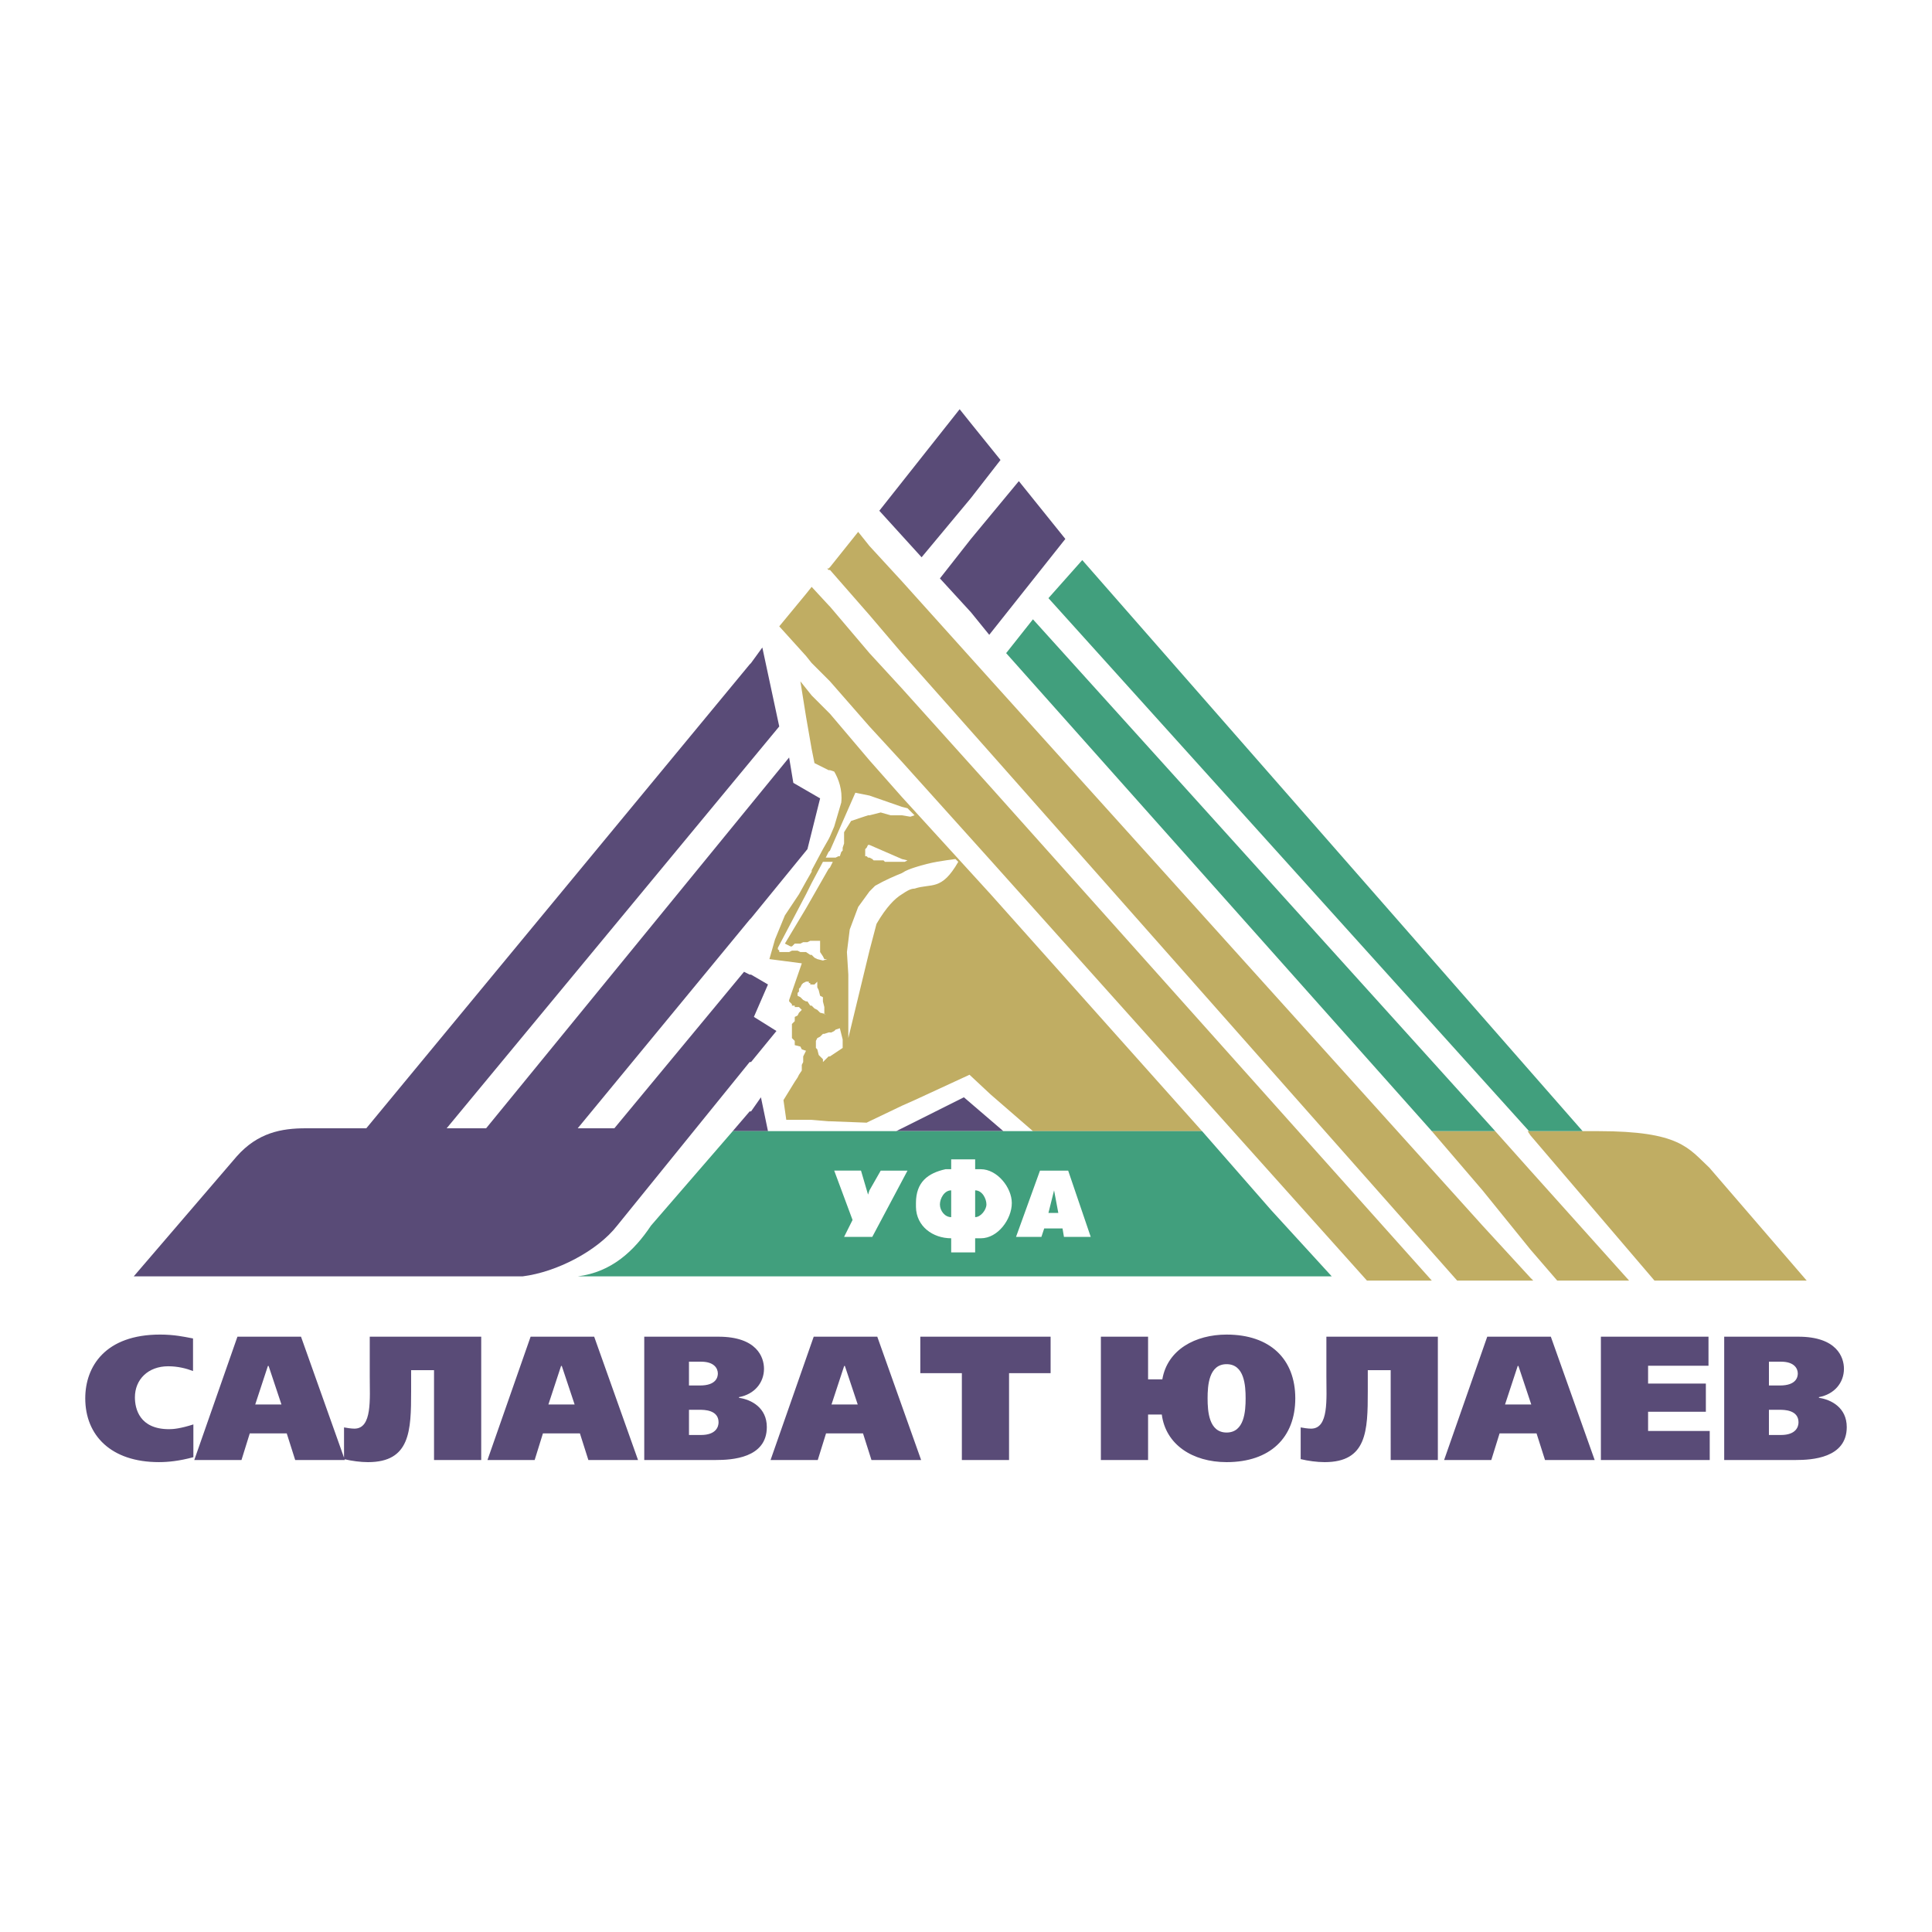 <?xml version="1.0" encoding="utf-8"?>
<!-- Generator: Adobe Illustrator 13.0.0, SVG Export Plug-In . SVG Version: 6.00 Build 14948)  -->
<!DOCTYPE svg PUBLIC "-//W3C//DTD SVG 1.0//EN" "http://www.w3.org/TR/2001/REC-SVG-20010904/DTD/svg10.dtd">
<svg version="1.0" id="Layer_1" xmlns="http://www.w3.org/2000/svg" xmlns:xlink="http://www.w3.org/1999/xlink" x="0px" y="0px"
	 width="192.756px" height="192.756px" viewBox="0 0 192.756 192.756" enable-background="new 0 0 192.756 192.756"
	 xml:space="preserve">
<g>
	<polygon fill-rule="evenodd" clip-rule="evenodd" fill="#FFFFFF" points="0,0 192.756,0 192.756,192.756 0,192.756 0,0 	"/>
	<path fill-rule="evenodd" clip-rule="evenodd" fill="#FFFFFF" d="M9.687,128.891l13.219-15.052
		c0.422-0.422,0.843-0.845,1.405-1.267c0.562-0.281,0.985-0.563,1.547-0.845c0.703-0.28,1.265-0.421,2.109-0.562
		c0.844-0.142,1.547-0.281,2.532-0.281h5.343C55.81,86.688,76.2,62.351,95.886,38.154c3.936,5.345,8.295,10.411,12.515,15.616
		l50.339,57.537c0.282,0,0.423,0,0.704,0h2.812c1.125,0.141,2.25,0.281,3.375,0.421l1.546,0.423l1.406,0.704
		c0.562,0.281,0.985,0.562,1.547,0.984c0.562,0.562,0.984,0.984,1.547,1.547l12.093,14.067
		C125.694,129.453,67.762,128.891,9.687,128.891L9.687,128.891z"/>
	<path fill-rule="evenodd" clip-rule="evenodd" fill="#C0AD63" d="M80.979,74.729l-0.562-3.235l-0.562-3.516l0.562,0.703
		l0.562,0.704l1.688,1.689l0.141,0.14l3.938,4.644l3.234,3.657l8.858,9.707l21.092,23.634h-16.873l-4.219-3.658l-2.109-1.97
		l-5.484,2.532l-1.265,0.562l-3.234,1.548l-0.281,0.14l-3.657-0.14h-0.141l-1.688-0.142h-0.562h-1.969l-0.281-1.969l1.125-1.829
		l0.282-0.423l0.14-0.28l0.281-0.422v-0.563l0.14-0.281v-0.562l0.281-0.563l-0.421-0.141l-0.141-0.281l-0.562-0.141v-0.422
		l-0.281-0.281v-0.423v-0.281v-0.703l0.141-0.141l0.141-0.141v-0.141v-0.282l0.282-0.14l0.14-0.281l0.281-0.282l-0.141-0.14
		l-0.14-0.142h-0.422v-0.141h-0.281v-0.141l-0.28-0.281v-0.141l1.265-3.658l-3.234-0.422l0.562-1.969l0.984-2.392l1.406-2.11
		l0.703-1.267l0.562-0.984v-0.141l1.125-2.11l0.562-0.985l0.141-0.281l0.421-0.985l0.704-2.391c0.14-1.267-0.281-2.392-0.704-3.095
		l-0.421-0.141h-0.141l-1.406-0.704L80.979,74.729L80.979,74.729z M152.693,127.484l0.281,0.281h-0.281h-4.78h-2.532L98.838,75.153
		l-8.858-9.989l-3.234-3.798l-3.938-4.502h-0.141l-0.14-0.14h0.14l0.141-0.141l2.812-3.518l1.125,1.408l3.234,3.517l8.858,9.848
		l49.075,54.442L152.693,127.484L152.693,127.484z M152.693,124.67l2.672,3.096h7.172l-9.844-10.974l-3.515-3.938h-1.266h-5.062
		l5.062,5.907L152.693,124.67L152.693,124.67z M152.693,113.275l12.375,14.49h15.186l-9.702-11.255
		c-2.109-1.969-2.953-3.656-11.108-3.656h-6.75h-0.281L152.693,113.275L152.693,113.275z M89.979,80.498l-3.234-1.125l-1.406-0.283
		l-2.531,5.769L82.667,85l-0.281,0.562h0.142h0.14h0.141h0.281h0.14h0.141l0.281-0.14h0.14L83.933,85l0.14-0.141v-0.281l0.141-0.421
		v-0.142v-0.562v-0.141V83.03l0.703-1.125l0.844-0.282l0.844-0.281h0.141l1.125-0.282l0.984,0.282h0.984h0.141l0.844,0.14
		l0.421-0.14l-0.702-0.704L89.979,80.498L89.979,80.498z M89.979,85.704l-3.234-1.407h-0.141l-0.14,0.281l-0.142,0.141V85v0.141
		v0.281h0.142l0.14,0.14h0.141l0.281,0.141l0.14,0.14h0.562h0.141h0.281l0.141,0.142h0.422h0.14h0.141h0.421h0.281h0.141h0.141
		h0.281l0.281-0.142L89.979,85.704L89.979,85.704z M89.979,87.11c-0.703,0.282-1.688,0.704-2.671,1.266l-0.562,0.564l-1.125,1.547
		l-0.843,2.25l-0.281,2.251l0.14,2.25v2.532v2.251v1.548l2.11-8.723l0.702-2.672c0.985-1.688,1.829-2.531,2.532-2.954
		c0.421-0.281,0.844-0.563,1.265-0.563c1.688-0.563,2.673,0.282,4.36-2.672l-0.281-0.281c-0.985,0.14-2.392,0.281-4.079,0.844
		C90.823,86.688,90.401,86.829,89.979,87.11L89.979,87.11z M89.979,75.996l8.858,9.847l37.544,41.922h6.47L98.838,78.528
		l-8.858-9.848l-3.234-3.517l-3.938-4.641l-0.141-0.142l-1.688-1.828l-0.562,0.703l-2.671,3.236l2.671,2.954l0.562,0.704
		l1.688,1.688l0.141,0.141l3.938,4.501L89.979,75.996L89.979,75.996z M82.808,85.985h-0.141h-0.562l-1.125,2.109l-0.562,1.126
		l-2.812,5.345v0.141l0.141,0.14v0.141h0.421h0.141h0.422l0.28-0.141h0.563l0.28,0.141h0.562l0.422,0.281h0.141l0.281,0.281
		l0.281,0.141l0.562,0.141l0.423-0.141h-0.282l-0.141-0.281l-0.281-0.422v-0.141v-0.14v-0.141v-0.422v-0.281h-0.421h-0.422h-0.141
		l-0.281,0.141h-0.141h-0.281l-0.281,0.14h-0.562l-0.281,0.281H78.87l-0.562-0.281l2.109-3.517l0.562-0.983l1.688-2.955l0.141-0.141
		l0.281-0.562H82.808L82.808,85.985z M82.808,103.006h-0.141l-0.421,0.141h-0.141l-0.281,0.281l-0.281,0.142l-0.14,0.281v0.422
		v0.281l0.14,0.141l0.141,0.562l0.14,0.142l0.281,0.28v0.281l0.562-0.562h0.141l1.265-0.845v-0.563v-0.281l-0.14-0.562l-0.141-0.562
		l-0.421,0.14l-0.141,0.142l-0.281,0.141H82.808L82.808,103.006z M80.979,98.223h0.281l0.281-0.282v0.564l0.141,0.281l0.14,0.562
		l0.281,0.142v0.421l0.141,0.562v0.281v0.423h0.14l-0.562-0.141l-0.281-0.282l-0.281-0.14l-0.281-0.282h-0.141l-0.281-0.422h-0.141
		l-0.281-0.141l-0.281-0.28l-0.28-0.142v-0.281l0.14-0.142v-0.14v-0.141l0.14-0.141l0.141-0.282l0.14-0.141l0.281-0.142h0.281v0.142
		h0.141v0.141H80.979L80.979,98.223z"/>
	<path fill-rule="evenodd" clip-rule="evenodd" fill="#594B77" d="M44.561,112.572h3.937L78.73,75.575l0.421,2.532l2.672,1.547
		l-1.265,5.064l-5.625,6.893l-0.14,0.141l-17.156,20.819h3.656l12.938-15.615l0.562,0.281h0.14l1.688,0.984l-1.406,3.235l2.25,1.407
		l-2.532,3.095h-0.14l-13.218,16.319c-1.969,2.532-6.046,4.642-9.421,5.064h0.704c-0.141,0-0.281,0-0.704,0h-38.81l10.265-11.958
		c2.109-2.392,4.5-2.813,6.891-2.813h6.046L74.793,66.29l0.14-0.141l1.125-1.548l1.687,7.878L44.561,112.572L44.561,112.572z
		 M100.104,112.854H89.417l6.75-3.377L100.104,112.854L100.104,112.854z M96.869,53.77l4.781-5.768l4.64,5.768l-7.593,9.566
		l-1.828-2.251l-3.093-3.376L96.869,53.77L96.869,53.77z M96.869,49.69l2.952-3.798l-2.952-3.658l-1.125-1.406l-8.015,10.129
		l4.219,4.642L96.869,49.69L96.869,49.69z M74.933,110.885h-0.14l-1.688,1.97h1.688h0.14h1.688l-0.702-3.377L74.933,110.885
		L74.933,110.885z"/>
	<path fill-rule="evenodd" clip-rule="evenodd" fill="#419F7D" d="M149.179,112.854l-46.122-51.066l-2.673,3.375l42.468,47.691
		H149.179L149.179,112.854z M104.603,59.678l3.375-3.798l49.92,56.974h-5.344L104.603,59.678L104.603,59.678z"/>
	<path fill-rule="evenodd" clip-rule="evenodd" fill="#419F7D" d="M86.746,118.762l-0.141,0.423l-0.703-2.393h-2.672l1.829,4.924
		l-0.844,1.688h2.671h0.141l3.515-6.611H87.87L86.746,118.762L86.746,118.762z M105.588,121.013l-0.423-2.251l-0.562,2.251H105.588
		L105.588,121.013z M106.009,122.561l0.141,0.843h2.672l-2.25-6.611h-2.812l-2.39,6.611h2.531l0.28-0.843H106.009L106.009,122.561z
		 M119.93,112.854l6.891,7.877l6.047,6.612h-6.047c-23.061,0-46.122,0-69.183,0c3.375-0.423,5.625-2.532,7.312-5.064l8.156-9.425
		C88.713,112.854,104.322,112.854,119.93,112.854L119.93,112.854z M97.854,123.545c1.716,0,3.094-1.921,3.094-3.517
		c0-1.562-1.47-3.376-3.094-3.376c-0.141,0-0.281,0-0.562,0v-0.985H94.9v0.985c-0.281,0-0.421,0-0.562,0
		c-1.751,0.388-2.953,1.272-2.953,3.376c0,0.141,0,0.272,0.001,0.399c0.033,1.929,1.682,3.117,3.514,3.117v1.407h2.391v-1.407
		C97.572,123.545,97.713,123.545,97.854,123.545L97.854,123.545z M98.416,120.169c0-0.572-0.414-1.407-1.125-1.407v2.673
		C97.852,121.435,98.416,120.698,98.416,120.169L98.416,120.169z M94.9,121.435v-2.673c-0.692,0-1.125,0.819-1.125,1.407
		C93.776,120.797,94.268,121.435,94.9,121.435L94.9,121.435z"/>
	<path fill-rule="evenodd" clip-rule="evenodd" fill="#594B77" d="M19.292,142.115c-1.265,0.403-1.968,0.475-2.424,0.475
		c-2.951,0-3.408-2.04-3.408-3.182c0-1.776,1.317-3.095,3.32-3.095c0.949,0,1.793,0.212,2.478,0.475v-3.251l-0.282-0.053
		c-0.561-0.105-1.598-0.334-3.003-0.334c-5.482,0-7.467,3.198-7.467,6.362c0,3.709,2.583,6.364,7.344,6.364
		c0.896,0,2.02-0.105,3.443-0.493V142.115L19.292,142.115z M172.024,133.361v12.304h7.151c1.562,0,5.076-0.175,5.076-3.286
		c0-1.935-1.545-2.743-2.775-2.918v-0.07c1.528-0.281,2.495-1.424,2.495-2.83c0-1.143-0.704-3.199-4.55-3.199H172.024
		L172.024,133.361z M176.486,135.856h1.213c1.3,0,1.668,0.669,1.668,1.178c0,0.352-0.156,1.196-1.773,1.196h-1.107V135.856
		L176.486,135.856z M176.486,140.656h1.09c0.404,0,1.862,0,1.862,1.248c0,0.439-0.246,1.265-1.757,1.265h-1.195V140.656
		L176.486,140.656z M159.721,133.361v12.304h10.859v-2.899h-6.15v-1.917h5.764v-2.812h-5.764v-1.774h6.027v-2.9H159.721
		L159.721,133.361z M148.383,133.361l-4.304,12.304h4.708l0.826-2.654h3.689l0.844,2.654h4.954l-4.374-12.304H148.383
		L148.383,133.361z M151.493,136.279l1.282,3.849h-2.618l1.266-3.849H151.493L151.493,136.279z M138.748,145.665h4.707v-12.304
		h-11.121v3.92c0,2.303,0.264,5.255-1.527,5.255c-0.3,0-0.773-0.069-1.038-0.123v3.164c0.738,0.177,1.617,0.3,2.39,0.3
		c4.218,0,4.306-3.111,4.306-7.066v-2.109h2.284V145.665L138.748,145.665z M114.544,137.615v-4.254h-4.709v12.304h4.709v-4.535
		h1.369c0.387,2.989,3.058,4.747,6.466,4.747c4.34,0,6.852-2.443,6.852-6.364c0-3.919-2.512-6.362-6.852-6.362
		c-3.109,0-5.903,1.494-6.413,4.465H114.544L114.544,137.615z M122.379,136.104c1.774,0,1.897,2.127,1.897,3.409
		c0,1.284-0.123,3.411-1.897,3.411c-1.773,0-1.897-2.127-1.897-3.411C120.481,138.23,120.605,136.104,122.379,136.104
		L122.379,136.104z M91.819,133.361V137h4.146v8.665h4.708V137h4.146v-3.639H91.819L91.819,133.361z M81.184,133.361l-4.305,12.304
		h4.709l0.826-2.654h3.689l0.843,2.654h4.955l-4.375-12.304H81.184L81.184,133.361z M84.293,136.279l1.283,3.849h-2.618l1.265-3.849
		H84.293L84.293,136.279z M64.277,133.361v12.304h7.151c1.564,0,5.078-0.175,5.078-3.286c0-1.935-1.546-2.743-2.776-2.918v-0.07
		c1.528-0.281,2.494-1.424,2.494-2.83c0-1.143-0.702-3.199-4.55-3.199H64.277L64.277,133.361z M68.739,135.856h1.213
		c1.299,0,1.668,0.669,1.668,1.178c0,0.352-0.157,1.196-1.774,1.196h-1.107V135.856L68.739,135.856z M68.739,140.656h1.09
		c0.404,0,1.862,0,1.862,1.248c0,0.439-0.246,1.265-1.757,1.265h-1.194V140.656L68.739,140.656z M52.939,133.361l-4.304,12.304
		h4.708l0.825-2.654h3.69l0.843,2.654h4.955l-4.375-12.304H52.939L52.939,133.361z M56.049,136.279l1.282,3.849h-2.618l1.265-3.849
		H56.049L56.049,136.279z M43.303,145.665h4.708v-12.304H36.89v3.92c0,2.303,0.263,5.255-1.529,5.255
		c-0.298,0-0.772-0.069-1.037-0.123v3.019l-4.292-12.07h-6.343l-4.305,12.304h4.709l0.826-2.654h3.69l0.843,2.654h4.955
		l-0.027-0.076c0.727,0.169,1.581,0.288,2.333,0.288c4.217,0,4.305-3.111,4.305-7.066v-2.109h2.285V145.665L43.303,145.665z
		 M26.799,136.279l1.282,3.849h-2.618l1.265-3.849H26.799L26.799,136.279z"/>
</g>
</svg>
